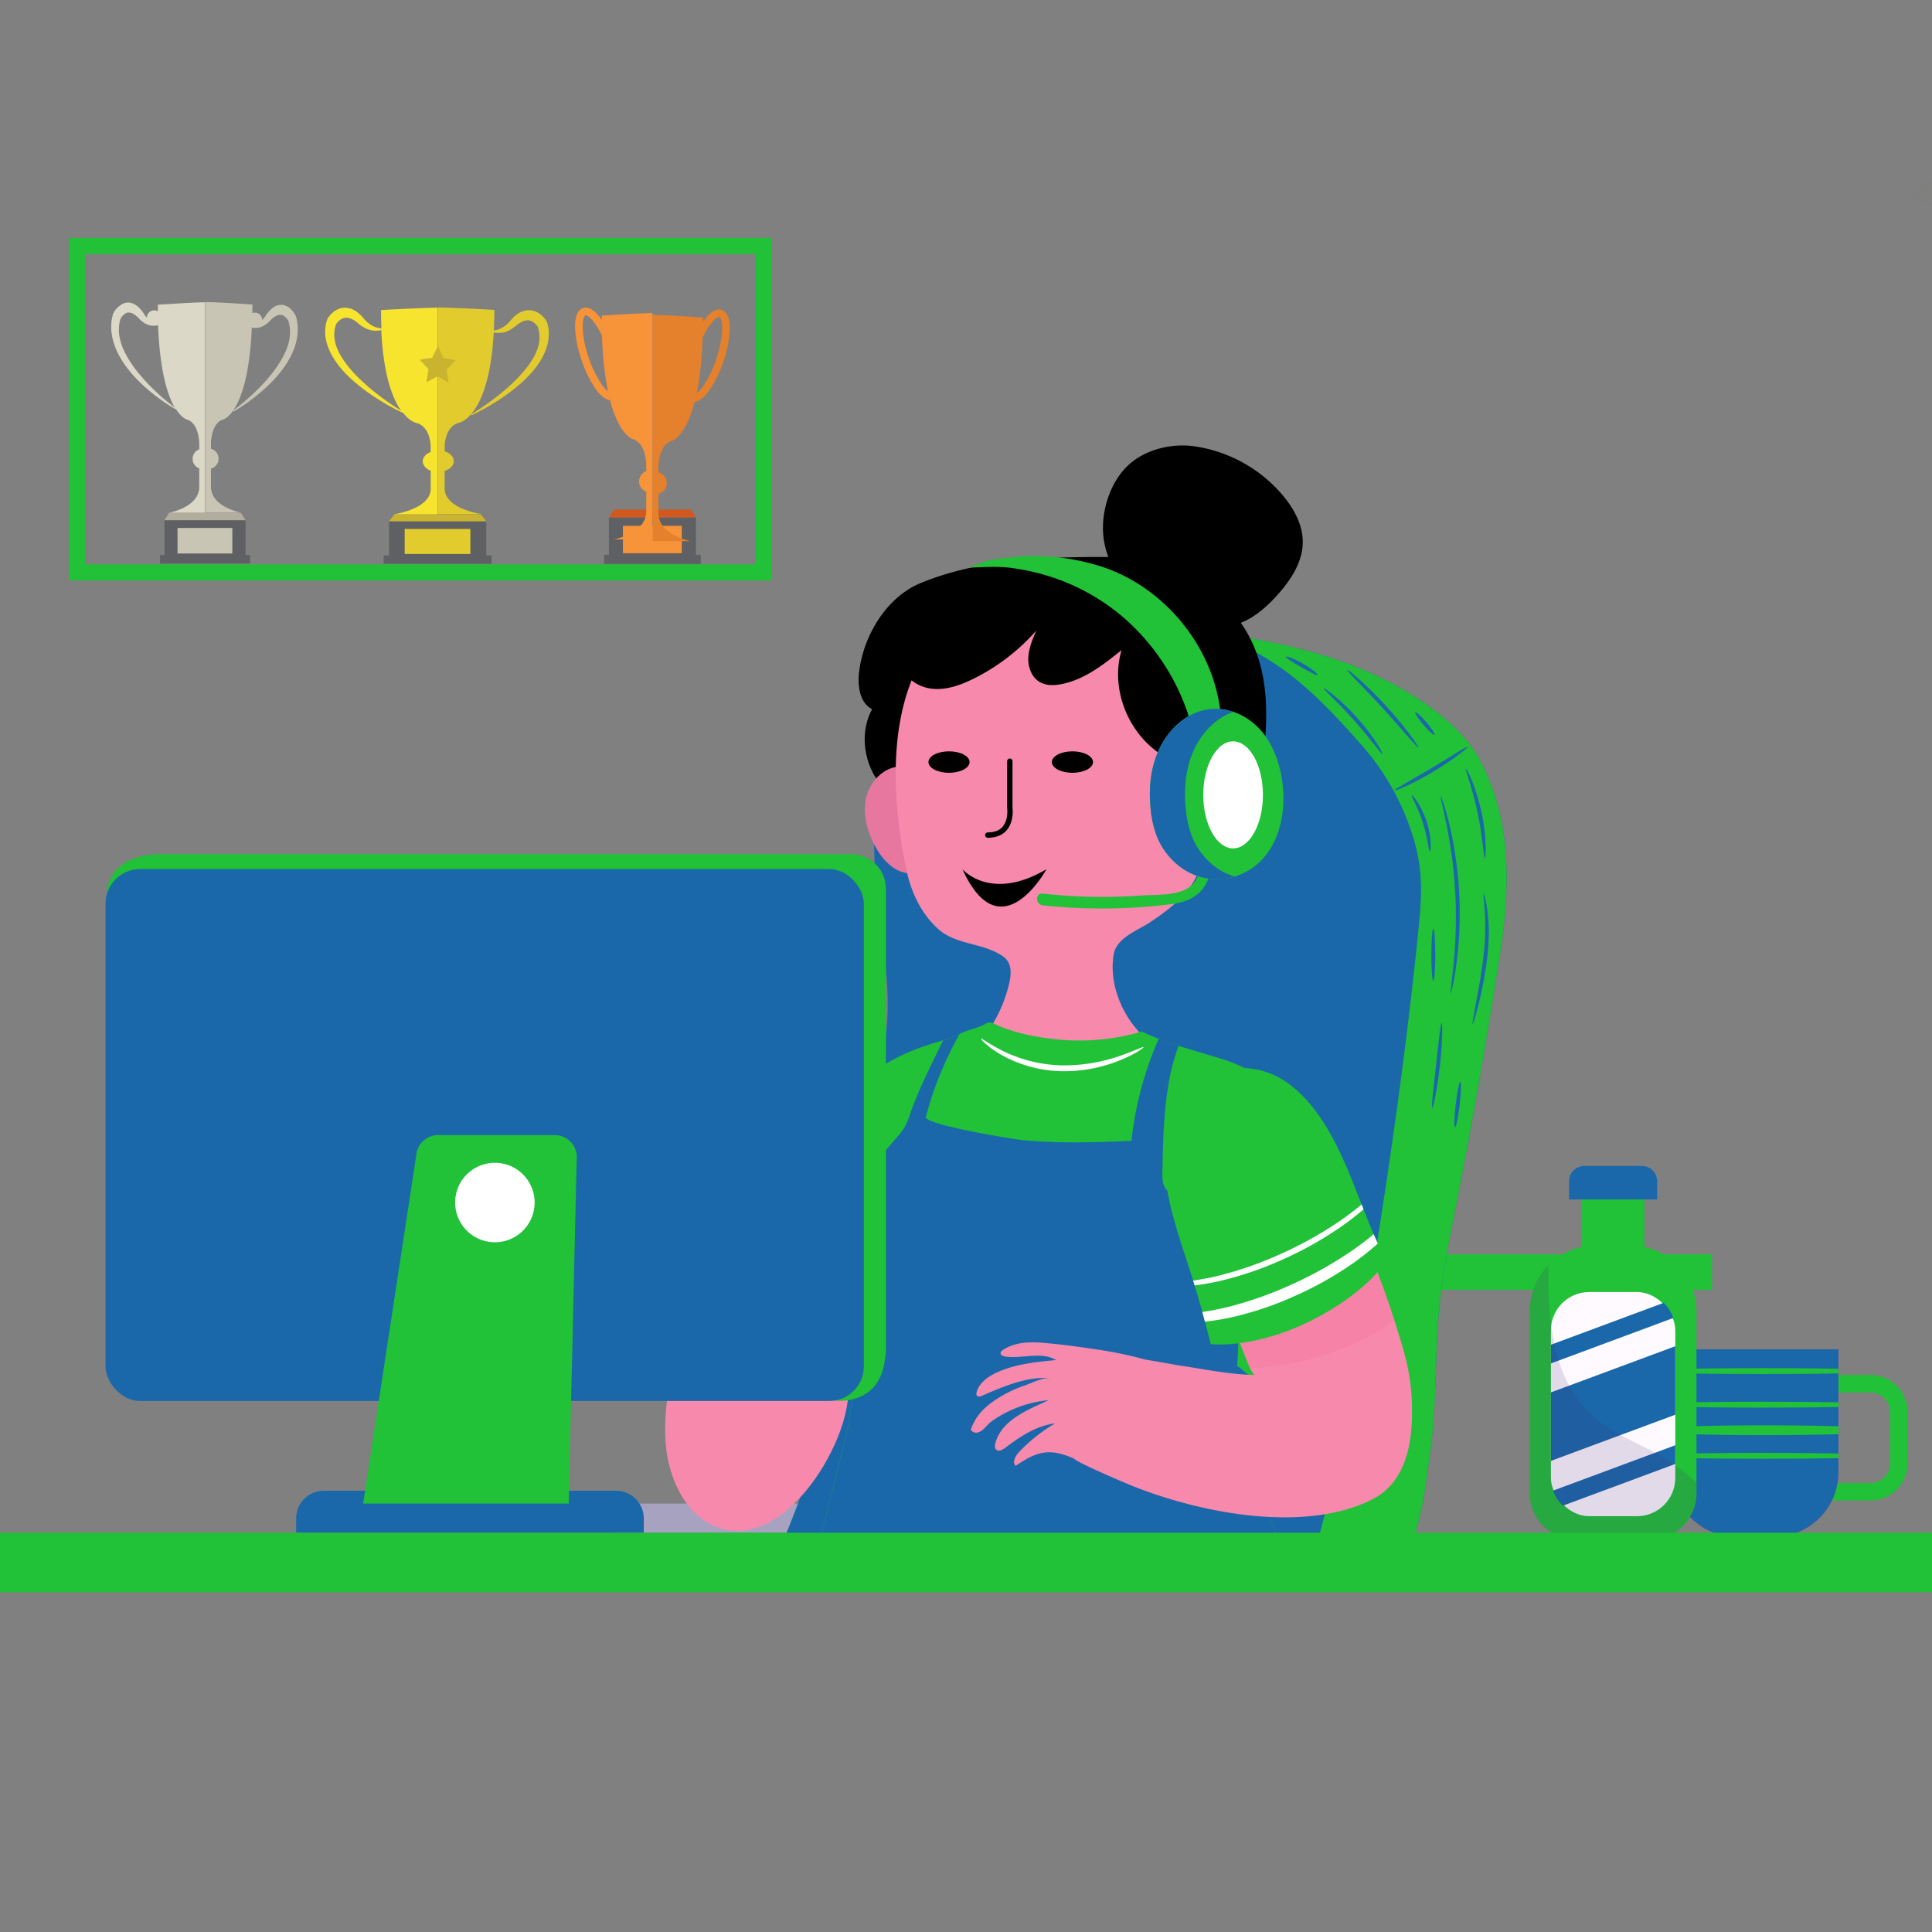 <svg xmlns="http://www.w3.org/2000/svg" xmlns:xlink="http://www.w3.org/1999/xlink" viewBox="0 0 1080 1080"><rect x="0" y="0" width="1080" height="1080" fill="#808080" stroke="none"/><defs><style>.cls-1{isolation:isolate;}.cls-2{fill:#926e6d;}.cls-3{fill:#f7ed26;}.cls-4{fill:#f19325;}.cls-5{fill:#c3f165;}.cls-6{fill:#c2f365;}.cls-7{fill:#eaf58c;}.cls-8{fill:#eff792;}.cls-9{fill:#f6e5b3;}.cls-10{fill:#b3b97b;}.cls-11{fill:#aae560;}.cls-12{fill:#f19229;}.cls-13{fill:#ed9227;}.cls-14{fill:#0fa891;}.cls-15{fill:#faf8a8;}.cls-16{fill:#f2f076;}.cls-17{fill:#0ea78f;}.cls-18{fill:#0fa890;}.cls-19{fill:#f4ec49;}.cls-20{fill:#a8a2c1;}.cls-21{fill:#21c138;}.cls-22,.cls-31{fill:#fff;}.cls-23{fill:#e61f7f;}.cls-24{fill:#1a68aa;}.cls-25{fill:#fffaff;}.cls-26{opacity:0.15;}.cls-26,.cls-32{mix-blend-mode:multiply;}.cls-27{fill:#3f1f6d;}.cls-28{fill:#f789ad;}.cls-29{fill:#e877a0;}.cls-30{fill:#151aa5;}.cls-31{mix-blend-mode:overlay;}.cls-32{opacity:0.21;}.cls-33{fill:#f56490;}.cls-34,.cls-37,.cls-46{fill:none;}.cls-34{stroke:#000;stroke-linecap:round;stroke-width:3px;}.cls-34,.cls-46{stroke-miterlimit:10;}.cls-35{fill:#5e6063;}.cls-36{fill:#c9b32f;}.cls-38{fill:#f7e42f;}.cls-39{fill:#e2cc2d;}.cls-40{fill:#b2ae9d;}.cls-41{fill:#dbd8c8;}.cls-42{fill:#c9c5b5;}.cls-43{fill:#d1591e;}.cls-44{fill:#f79339;}.cls-45{fill:#e5802c;}.cls-46{stroke:#21c138;stroke-width:9px;}.cls-47,.cls-48,.cls-49{mix-blend-mode:screen;}.cls-47{fill:url(#Degradado_sin_nombre_4);}.cls-48{fill:url(#Degradado_sin_nombre_4-2);}.cls-49{fill:url(#Degradado_sin_nombre_3);}</style><radialGradient id="Degradado_sin_nombre_4" cx="496.42" cy="-748.68" r="108.86" gradientTransform="translate(352.6 348.63) scale(1.86 0.32)" gradientUnits="userSpaceOnUse"><stop offset="0" stop-color="#ffd150"/><stop offset="0.01" stop-color="#ffd150" stop-opacity="0.96"/><stop offset="0.05" stop-color="#ffd150" stop-opacity="0.78"/><stop offset="0.09" stop-color="#ffd150" stop-opacity="0.61"/><stop offset="0.14" stop-color="#ffd150" stop-opacity="0.47"/><stop offset="0.2" stop-color="#ffd150" stop-opacity="0.34"/><stop offset="0.25" stop-color="#ffd150" stop-opacity="0.23"/><stop offset="0.32" stop-color="#ffd150" stop-opacity="0.15"/><stop offset="0.4" stop-color="#ffd150" stop-opacity="0.08"/><stop offset="0.49" stop-color="#ffd150" stop-opacity="0.03"/><stop offset="0.63" stop-color="#ffd150" stop-opacity="0.01"/><stop offset="1" stop-color="#ffd150" stop-opacity="0"/></radialGradient><radialGradient id="Degradado_sin_nombre_4-2" cx="272.13" cy="-2989.41" r="108.84" gradientTransform="translate(603.49 453.58) scale(2.48 0.12)" xlink:href="#Degradado_sin_nombre_4"/><radialGradient id="Degradado_sin_nombre_3" cx="415.85" cy="-3313.23" r="108.9" gradientTransform="translate(414.69 837.15) scale(2.08 0.22)" gradientUnits="userSpaceOnUse"><stop offset="0" stop-color="#fff"/><stop offset="0.01" stop-color="#fffdf9" stop-opacity="0.96"/><stop offset="0.05" stop-color="#fff5d9" stop-opacity="0.78"/><stop offset="0.09" stop-color="#ffedbc" stop-opacity="0.61"/><stop offset="0.14" stop-color="#ffe6a2" stop-opacity="0.47"/><stop offset="0.2" stop-color="#ffe18b" stop-opacity="0.34"/><stop offset="0.25" stop-color="#ffdc79" stop-opacity="0.23"/><stop offset="0.32" stop-color="#ffd86a" stop-opacity="0.15"/><stop offset="0.4" stop-color="#ffd55e" stop-opacity="0.08"/><stop offset="0.49" stop-color="#ffd356" stop-opacity="0.03"/><stop offset="0.63" stop-color="#ffd151" stop-opacity="0.01"/><stop offset="1" stop-color="#ffd150" stop-opacity="0"/></radialGradient></defs><title>Year 03</title><g class="cls-1"><g id="Layer_1" data-name="Layer 1"><path class="cls-2" d="M795,422.12c.78,9.44.79,9.5,10.49,8.49a26.5,26.5,0,0,1,6.23,0c3.27.41,3.39,2.47,3.27,4.92-.14,2.78-1.78,3.68-4.26,3.26-6.28-1.08-12.53.74-18.81.2a3.91,3.91,0,0,0-4.25,2.18c-2.66,5.06-7.93,5.28-10.61.28-1.74-3.26-4.45-2.5-7-2.5q-52.23-.09-104.46-.06c-5,0-9.95,0-14.92,0-3.89,0-7.8-.84-10,4.36-1.28,3.07-8.65,2-9.67-1.2-.94-3-2.86-3.17-5.26-3.17-5.93,0-11.87-.1-17.8,0-3.1.05-4.49-1.15-4.56-4.37s1.72-3.88,4.32-3.86,5.34,0,8,0c9.17,0,9.28-.1,10.1-8.67a1.81,1.81,0,0,1,1.39,1c1,5.09,4.2,6.81,9.11,6.46a65.27,65.27,0,0,1,9.17,0c4.33.3,7-1.18,7.5-5.77.58-1.19,1.4-2,2.85-1.69.67,9.18.69,9.47,10.21,8.59,6.49-.6,13-.51,19.44-.57,9-.09,9,0,8.74-9.09a.94.94,0,0,1,1.57-.05,5,5,0,0,1,.82,1.66c1.1,6.64,1.18,6.58,7.87,6.85a120,120,0,0,0,23.11-1.8c2.22,3.73,6.38,3,9.3,2.77,6.89-.49,13.69.63,20.52.28,7.63-.4,7.91-.86,7.06-8.42-.15-1.3-.5-2.69.77-3.71,2,1.38,2,3.67,2.68,5.68.38,2.76,1.71,4.77,4.67,4.89,6.26.24,12.54,1.1,18.73-.56C794.07,427.22,791.49,423,795,422.12Z"/><path class="cls-3" d="M655.93,422l-1.86,1.1a47.2,47.2,0,0,1-27-.1l-1.13-1c-1-3.82,1.77-5.5,4.19-7.38,4.63-1.65,7.7-4.23,5.79-9.76-2.06-3-4.13-6-7.08-8.21-1.94.26-4.49,1.37-3.51-2.49,1.12-.47.93-1.39.81-2.3-.44-1.47-1-2.94-.18-4.47,3.87-3.89,6.61-.35,9.63,1.44,8.18,3.71,12.2,1.42,12.34-7.06.06-4,0-8,0-12-1.37-5.51-7.21-8.48-11.5-5.05-3.82,3-6.3,2.2-9.21-.57-.43-1.8-.17-3.37,1.53-4.43a51.31,51.31,0,0,1,22.13-.47c2.44.44,4.47,1.14,4.72,4,1,2,2.51,3.86,1.83,6.36a10.05,10.05,0,0,1-.38,1.71c-.72,7.49-.53,15.07-2.32,22.46a3.29,3.29,0,0,1-2.58,2.62c-7.48,9.84-7.47,10.15,1.4,19.59C655.15,417.78,656.7,419.42,655.93,422Z"/><path class="cls-4" d="M695.83,422l31.75-.2.11,5.84c-2.7,4.7-7.52,2.1-11.26,3-3.95.94-8.29.23-12.47.25C695.26,430.91,695.26,430.91,695.83,422Z"/><path class="cls-5" d="M652.13,396.47c4.45-5.91,1.32-13,3.07-19.37.62-2.25-1-4.94,1.3-6.91,2.62,4.22.55,8.93,1.53,14.19,4.73-2.88,6.85-7,7.75-11.84a4.09,4.09,0,0,0-2.17-4.33c-1.53-.94-2.89-.51-4.18.55-.86.71-1.62,1.67-2.94,1.43-.31-2.29-.61-4.59-.91-6.87,2.36,1,4.11-1.38,6.52-1,6.45.91,10.07,7.43,7.67,14.38-2.08,6-6.09,10.37-11.42,13.73-1,.66-5.9,1.77-.54,3.84,1.12.44.66,1.62-.07,2.35C655.86,398.47,654,397.79,652.13,396.47Z"/><path class="cls-6" d="M626.76,387.19c-.21,1.58-.43,3.16-.64,4.74-6-3.26-11.18-7.22-13.7-13.93-3.76-10,.81-16.16,11.32-14.42,3.79.63,1.59-4.94,5-3.83-.41,1.55-.83,3.1-1.24,4.65-.26,2.4-.56,4.8-1.92,6.9-1.76.58-2.24-.94-3-1.91-1-1.29-2.18-2.2-3.87-1.49a3.81,3.81,0,0,0-2.2,3.68c-.27,6.91,3.59,11.23,9.18,14.43A4.09,4.09,0,0,1,626.76,387.19Z"/><path class="cls-7" d="M705.73,401.74c6.14,1.82,2.09,5.29,1,7.85-1.18,2.79-3.34,4.55-6.34,1.64Z"/><path class="cls-8" d="M635.89,404.92c3.07,1.46,2.52,4,1.51,6.27-1.37,3.11-3.8,4.57-7.31,3.49Q633,409.81,635.89,404.92Z"/><path class="cls-9" d="M775,404.89c2.66,2.5,2.49,7.84-.45,9.26s-1.66-2.12-2.92-2.76Z"/><path class="cls-10" d="M765.6,392c1.85,1,1.12,3.29,2.25,4.65-2,1.86-4,1.38-5.15-.6C761,393.19,766.13,394.49,765.6,392Z"/><path class="cls-7" d="M699.86,411.86c-.46,3.54-5.34,4.81-4.61,9a2.45,2.45,0,0,0-.93.15c-2.52-2.18-.67-3.56.92-5Z"/><path class="cls-11" d="M625.3,394.22c.1,2.33,2.14,1.95,3.51,2.49-2.19,1.74-4.28,1.58-5.48-.95C622.71,394.46,623.91,393.84,625.3,394.22Z"/><path class="cls-12" d="M766.87,424.15c3.34-3.72,7.85-1.46,11.71-1.86,3.36-.35,6.9.16,10.48-.09,5.14-.36,4,4.27,4.11,7.49-7.93,2.18-15.94,1.48-23.9.4C765.54,429.59,767.05,426.4,766.87,424.15Z"/><path class="cls-13" d="M627,423l27,.1c.06,7.74.06,7.75-7.38,7.76-4.2,0-8.41.06-12.61,0C627.42,430.71,626.59,429.74,627,423Z"/><path class="cls-14" d="M694.16,382.68c-4-3.37-8.6-6.19-10.95-11.29a16.92,16.92,0,0,1-1.7-8.26c.24-3.93,2.65-5.78,6.35-5.87s5,2.39,5.28,5.5c.5,6.23.57,12.51,2.4,18.56Z"/><path class="cls-15" d="M649.29,369c.11,4.76.11,9.52.34,14.28.18,3.58-.79,6.92-4.17,8-3.63,1.16-7.86,2.25-11-1.63,1.57-4.85,4.88,0,6.77-1.32,1.08.14.23-.89.38-.14,0,.15-.15.19-.54.12-10.67-1.95-13.35-6.6-10-17.2a4.5,4.5,0,0,1,3.42-3.43C639.53,366.54,644.58,366,649.29,369Z"/><path class="cls-16" d="M649.29,369c-4.5,0-9-1.44-13.52-.17-.72.2-1.91,0-2.17.39-2.32,3.67-1.78,7.95-1.89,11.95-.06,2.52,1.12,5.08,4.86,5.13,3.13.05,6.2,2,9.61.31-2.29,1.91-4.57,3.46-7.62,2.57-1.49-.43-2.91-1.19-4.12.46-2.3-1.64-4.53-3.49-7.68-2.49l-.32.05c-3.18-5.06-3.93-10.31-1.24-15.82.57-2.41-.83-5.45,2.29-7,4.26,1.8,7.42-1.51,11.12-2.26C644.44,361,648.52,364,649.29,369Z"/><path class="cls-17" d="M656.49,370.19c1.88-2.56,3.43-6,7.58-3.67s3.78,5.74,2.45,9.47a19,19,0,0,1-10,11.1v-16.9Z"/><path class="cls-18" d="M625.2,371.42q.62,7.9,1.24,15.82c-6.58-1.47-9.8-6.28-11.39-12.19-.94-3.49-1.2-7.5,3.55-9S623.54,369,625.2,371.42Z"/><path class="cls-19" d="M713.93,369.11c0,2.23-.84,4.58.57,6.66.93,1.37,2.71,3.06.54,4.23a7.31,7.31,0,0,1-7.12-.14c-1.95-1.26.12-2.8.66-4.31.91-2.55,2.08-5.65-.84-7.65-1.49-1-1.92-1.78-.87-3,1.35-1.63,3-3,5.33-2.78,1.93.19,1.67,1.74,1.72,3S713.93,367.78,713.93,369.11Z"/><path class="cls-16" d="M646.41,372.45a20.59,20.59,0,0,1-12.72,0C638.94,370.75,642.67,371,646.41,372.45Z"/><path class="cls-20" d="M350,840.49H549a8.27,8.27,0,0,1,8.27,8.27v8a0,0,0,0,1,0,0H341.68a0,0,0,0,1,0,0v-8A8.27,8.27,0,0,1,350,840.49Z"/><rect class="cls-21" x="655.78" y="701.17" width="301.26" height="19.83"/><path class="cls-22" d="M695.15,319.62c0-.21-.87-.38-2.07-.44.8-1,1.29-1.81,1.14-1.95s-.83.39-1.68,1.24c-.06-1.4-.23-2.41-.43-2.41s-.39,1.11-.45,2.61c-1-1-1.87-1.68-2-1.54s.38,1,1.31,2.06c-1.1.07-1.88.23-1.88.43s.87.37,2.07.43c-.81,1-1.3,1.82-1.14,2s.84-.4,1.68-1.25c.06,1.4.23,2.42.44,2.42s.37-1,.43-2.39c1.05.92,1.92,1.46,2.05,1.31s-.54-1-1.54-2C694.26,320,695.15,319.82,695.15,319.62Z"/><path class="cls-22" d="M771.08,424c0-.21-.87-.38-2.07-.44.8-1,1.29-1.81,1.14-2s-.83.39-1.68,1.24c-.06-1.4-.23-2.41-.44-2.41s-.39,1.11-.44,2.61c-1.05-1-1.88-1.68-2-1.54s.39,1,1.32,2.06c-1.1.07-1.88.23-1.88.43s.87.37,2.07.43c-.81,1-1.3,1.82-1.14,2s.84-.4,1.68-1.25c.06,1.4.23,2.41.43,2.41s.38-1,.44-2.38c1,.92,1.92,1.46,2,1.31s-.54-1-1.54-2C770.19,424.35,771.08,424.18,771.08,424Z"/><path class="cls-21" d="M1045.59,768.59h-27.92v9.8h27.92a11,11,0,0,1,11,11V818a11,11,0,0,1-11,11h-27.92v9.8h27.92a20.82,20.82,0,0,0,20.79-20.8V789.38A20.82,20.82,0,0,0,1045.59,768.59Z"/><path class="cls-23" d="M934.68,754.29h93a0,0,0,0,1,0,0V823a36.09,36.09,0,0,1-36.09,36.09H970.77A36.09,36.09,0,0,1,934.68,823V754.29a0,0,0,0,1,0,0Z"/><path class="cls-24" d="M934.68,754.29h93a0,0,0,0,1,0,0V823a36.09,36.09,0,0,1-36.09,36.09H970.77A36.09,36.09,0,0,1,934.68,823V754.29a0,0,0,0,1,0,0Z"/><path class="cls-21" d="M934.68,765.33v2.22c12.7.33,31.05.54,51.45.54,15.6,0,30-.12,41.59-.33v-2.64c-11.59-.21-26-.33-41.59-.33C965.73,764.79,947.38,765,934.68,765.33Z"/><path class="cls-21" d="M934.68,784.11v2.22c12.7.33,31.05.54,51.45.54,15.6,0,30-.12,41.59-.33V783.9c-11.59-.21-26-.33-41.59-.33C965.73,783.57,947.38,783.78,934.68,784.11Z"/><path class="cls-21" d="M934.68,801.36c12.7.55,31.05.9,51.45.9,15.6,0,30-.2,41.59-.54v-4.4c-11.59-.35-26-.55-41.59-.55-20.4,0-38.75.35-51.45.9Z"/><path class="cls-21" d="M934.68,812.7v2.22c12.7.33,31.05.54,51.45.54,15.6,0,30-.12,41.59-.33v-2.64c-11.59-.21-26-.33-41.59-.33C965.73,812.16,947.38,812.37,934.68,812.7Z"/><path class="cls-21" d="M919.24,697V658.89h-35V697a36.84,36.84,0,0,0-29.1,36V834.75A25.84,25.84,0,0,0,881,860.59H922.5a25.83,25.83,0,0,0,25.83-25.84V733A36.84,36.84,0,0,0,919.24,697Z"/><path class="cls-24" d="M885.62,651.77h32.23a8.5,8.5,0,0,1,8.5,8.5v10.24a0,0,0,0,1,0,0H877.12a0,0,0,0,1,0,0V660.27A8.5,8.5,0,0,1,885.62,651.77Z"/><rect class="cls-25" x="866.97" y="722.26" width="69.53" height="125.3" rx="21.4"/><path class="cls-24" d="M867,762.16l68.37-25.39A21.38,21.38,0,0,0,930,728.3l-63,23.4Z"/><polygon class="cls-24" points="866.97 816.65 936.5 790.83 936.5 752.54 866.97 778.36 866.97 816.65"/><path class="cls-24" d="M936.5,807.9l-68.29,25.36a21.38,21.38,0,0,0,5.47,8.43l62.82-23.33Z"/><g class="cls-26"><path class="cls-27" d="M930.45,815.09c-13-7.84-27.89-12.84-39.34-22.82-23.05-20.12-26.11-54.09-25.54-85A36.65,36.65,0,0,0,855.14,733V834.75A25.84,25.84,0,0,0,881,860.59H922.5a25.83,25.83,0,0,0,25.83-25.84v-5.59A89.83,89.83,0,0,0,930.45,815.09Z"/></g><path class="cls-24" d="M181,833.33H344.42a15.46,15.46,0,0,1,15.46,15.46v8a0,0,0,0,1,0,0H165.55a0,0,0,0,1,0,0v-8A15.46,15.46,0,0,1,181,833.33Z"/><path class="cls-24" d="M485.62,657.41c-.32,1.47-.64,2.94-1,4.4L584,870.3h201.9c8.85-17.78,11.27-41.88,13.56-58.43,4.18-30.09,2.24-60.52,6.16-90.66,1.78-13.66,4.33-27.21,7-40.71,9.68-48.63,18.2-97.73,25.81-146.72,5.76-37.06,7-75.84-11.77-109.94-13.51-24.48-48.75-44-74.06-53.17A297,297,0,0,0,563.33,367c-23.63,7.5-48.1,14.84-60.75,37.44-14.12,25.22-15.05,58.11-13.24,86.4,1.75,27.12,8.71,54.86,6.45,81.74-4,47.57-12.37,93.19-18.26,140.29a562.21,562.21,0,0,1-42.36,154.56,192.3,192.3,0,0,0,111,1.5"/><path class="cls-21" d="M760.47,415.7a140.57,140.57,0,0,1,29.87,53.55c6.08,20.72,4,36.37,1.9,57.08-7.83,75.3-19,149.89-31.65,224.43-6.83,40.24-15.21,80.3-26.48,119.54h51.81c8.85-17.78,11.27-41.88,13.56-58.43,4.18-30.09,2.24-60.52,6.16-90.66,1.78-13.66,4.33-27.21,7-40.71,9.68-48.63,18.2-97.73,25.81-146.72,5.76-37.06,7-75.84-11.77-109.94-13.51-24.48-48.75-44-74.06-53.17a292,292,0,0,0-69-15.75c10.22,5.39,20.6,10.37,30.22,16.9C731.52,383.84,746.36,399.77,760.47,415.7Z"/><path class="cls-28" d="M375.69,763.66c-2.63,16-5.26,32.19-3,48.19,2.22,15.69,10.57,34.06,25.93,40.9,37.9,16.85,74.15-42.74,75.51-72.86a13.62,13.62,0,0,0-.87-6.41,15.53,15.53,0,0,0-2.71-3.65l-24.37-26.78"/><path d="M635.63,333a48.46,48.46,0,0,1-18.75-32.51c-1.8-14.82,4.08-33.06,16.21-42.47,9.38-7.27,22.66-10.17,34.32-8.57a79.7,79.7,0,0,1,49.83,27.63c6.23,7.49,11.2,16.65,11,26.39-.17,10.62-6.35,20.2-13.34,28.19s-15.12,15.05-25.18,17.86"/><path d="M701.33,452.67c7.41-40,15.12-84.93-17.57-115.91-5.75-5.45-13.09-10.27-21-9.49a11.32,11.32,0,0,1-3.89.07c-2.09-.54-3.39-2.54-4.74-4.23-8.29-10.32-23.26-11.74-36.5-11.76-34.1-.07-71.2,1.42-103.06,14.62-19.32,8-32.13,29.83-34.38,50.15-.84,7.62.48,16.85,7.34,20.3-9.39,17.27-2.19,41.53,15.11,50.88"/><path class="cls-29" d="M501.26,428.65c-8.73,1.34-15.44,9.33-17.21,18s.68,17.71,4.71,25.57,10.9,15.64,19.8,16"/><path class="cls-30" d="M691.9,431c0-.2-3.69-.26-8.71,2.58s-10.79,8.84-13.43,17.25a43.9,43.9,0,0,0-.68,21.88c1.18,5.5,2.62,8.66,2.87,8.58s-.58-3.42-1.34-8.84-1.2-13.09,1.25-21A31.56,31.56,0,0,1,684,434.91C688.51,431.9,692,431.39,691.9,431Z"/><path class="cls-30" d="M678.89,474.74c.19.17,1.78-1.1,3.22-4a18.07,18.07,0,0,0-5.87-22.64c-2.67-1.84-4.68-2.19-4.76-1.94s1.59,1.16,3.79,3.16a19,19,0,0,1,5.4,20.83C679.72,473,678.62,474.53,678.89,474.74Z"/><path class="cls-28" d="M707.5,438.12c-4.68-11.66-18.54-20.74-31.14-17.31-.18-24.81-5.4-50-23.15-67.7-15.32-15.27-34.6-25.32-56.2-25.12a134.44,134.44,0,0,0-29.52,3.23C495.29,348.14,494.05,428,507,487.51c2.59,11.84,8.36,23.84,17.86,32.14,10,8.74,25.47,7.39,36.1,15.18,5.65,4.15,4.12,11.77,2.47,17.75a80.4,80.4,0,0,1-14.24,28.25c-.16.19,14.14,5,15.54,5.27,4.71.95,9.38,1.3,13.94,2.88,9.64,3.33,19.2,3.48,29.36,2.79,8.4-.56,16.1-1.59,24.48-1.23,5.81.25,10.3-.13,13.5-5.82-16-10.37-26.76-32.22-23.43-51.32,1.64-9.34,13.69-13.36,20.55-18,9.05-6.08,18.12-12.86,23.92-22.29a36,36,0,0,0,2.35-4.58c11.85-1,23.51-6.09,31.27-15.07C709,463.94,712.19,449.84,707.5,438.12Z"/><path class="cls-21" d="M473.89,752.46c6.22,20.25,1.08,42-4.09,62.6L459.39,856.5c-.43,1.71-.8,3.73.32,5.09a5.68,5.68,0,0,0,2.86,1.54q13.1,4,26.41,7.17H717.55l0-.08a165.72,165.72,0,0,0-9.92-26.56c-2.4-5-5.07-10-6.55-15.43-4.66-16.92,2.92-34.5,9.73-50.68,11.89-28.26,22-57.79,23.65-88.4,1.16-21.38-2.08-43.36-11.13-62.87-8.65-18.66-21.24-28.4-40.89-34.5-14.55-4.51-30.56-8.53-44.14-15.17a122,122,0,0,1-43.89,4.71c-12.86-.94-27-3.53-38.64-9a6.29,6.29,0,0,0-2.21-.81,5.67,5.67,0,0,0-3,1c-4,2.21-8.48,2.87-12.59,4.75a106.24,106.24,0,0,1-14.13,5.29c-13,3.8-26.59,9.52-37.49,18.24-5.45,4.37-11.06,9.79-14.35,16.05-2.87,5.46-3.26,11.63-5.77,17.29-13.33,30-16.58,62.44-3.29,93.27C466.53,735.79,471.21,743.74,473.89,752.46Z"/><path d="M503.38,369.81c1,8.17,9,14.13,17.21,15.14s16.31-1.91,23.68-5.57a114.82,114.82,0,0,0,35-26.84c-2.11,4.87-4.23,9.88-4.44,15.18s1.92,11,6.54,13.63c3.46,1.95,7.7,1.87,11.6,1.15,12.94-2.37,23.78-10.87,34-19.09-7.25,24.16,6.34,52.73,29.67,62.34,4.8,2,10.4,3.18,15.08.94,5.58-2.69,8-9.36,8.69-15.51,2.31-20.25-8.09-39.72-19.81-56.4-4.13-5.89-8.5-11.66-13.87-16.44-12.56-11.17-29.82-16-46.63-16s-33.31,4.45-49.15,10.07c-18.46,6.54-37.7,15.91-46.63,33.35"/><path class="cls-24" d="M459.39,856.5c-.43,1.71-.8,3.73.32,5.09a5.68,5.68,0,0,0,2.86,1.54q13.1,4,26.41,7.17H717.55l0-.08a165.72,165.72,0,0,0-9.92-26.56c-2.4-5-5.07-10-6.55-15.43-4.44-16.11,2.22-32.81,8.74-48.34a139.88,139.88,0,0,0-18.27-16.38c3.09-37.16-4.35-71.94-35.61-95.24-1.92-1.42-4-2.86-5.06-5s-1.14-4.66-1.1-7.06c.24-16,.62-33,3.19-48.69a116.73,116.73,0,0,1,5.82-22.79l.06-.15c-3.76-1.22-7.47-2.51-11.09-3.92a193.69,193.69,0,0,0-15.28,57.07c-20.33.88-40.77,1.53-61.2-.43-4.68-.45-54.88-8.59-53.72-13A196.48,196.48,0,0,1,536.42,578c-2.95,1.3-6,2.49-9.22,3.56-6.45,13.41-13.34,26.57-18.27,40.72a44.35,44.35,0,0,1-3.16,7.67,42.41,42.41,0,0,1-5.06,6.59c-14.67,16.85-28.25,35.15-35.9,56.15a100.84,100.84,0,0,0-5.64,24.59,107.15,107.15,0,0,0,3.75,10.19c3.61,8.37,8.29,16.32,11,25,6.22,20.25,1.08,42-4.09,62.6Z"/><path class="cls-21" d="M628.11,345.25a123.55,123.55,0,0,1,42,82.94l12.45.95c.44-10.61.89-21.28-.4-31.83-4.53-36.92-32.17-70-67.71-81a124.18,124.18,0,0,0-37.66-5.47c-6.31,0-12.44.87-18.69,1.53-5.93.62-10.61,2.51-16.16,4.93,8.22-.26,15.95-.87,24.13.27a125.89,125.89,0,0,1,22.35,5.2A118.15,118.15,0,0,1,628.11,345.25Z"/><path class="cls-21" d="M582.89,506.09a312.67,312.67,0,0,0,72-.66c18.67-2.34,23.58-14.45,22.64-32-.22-4.2-6.77-4.22-6.54,0,.45,8.44,1,18-7.15,23.12-6.83,4.34-19,3.5-26.91,4.1a298.7,298.7,0,0,1-54.07-1.14c-4.2-.45-4.16,6.1,0,6.54Z"/><path class="cls-21" d="M716.82,455.28c2-14.23-.89-29.8-7.74-41.2-9.2-15.31-27.77-22.9-44-14.08-8.9,4.85-15.46,13.52-18.93,23.16s-4,20.18-2.81,30.37A58.26,58.26,0,0,0,646,465.6a39.56,39.56,0,0,0,16.54,20.89,34.12,34.12,0,0,0,25.92,4C705.56,486.07,714.46,471.56,716.82,455.28Z"/><path class="cls-24" d="M682.13,486.49a39.56,39.56,0,0,1-16.54-20.89A57.61,57.61,0,0,1,663,453.53c-1.23-10.19-.68-20.73,2.8-30.37s10-18.31,18.93-23.16a30.66,30.66,0,0,1,4.79-2.07A30,30,0,0,0,665.11,400c-8.9,4.85-15.46,13.52-18.93,23.16s-4,20.18-2.81,30.37A58.26,58.26,0,0,0,646,465.6a39.56,39.56,0,0,0,16.54,20.89,34.12,34.12,0,0,0,25.92,4c.58-.15,1.12-.33,1.67-.5A35.35,35.35,0,0,1,682.13,486.49Z"/><ellipse class="cls-31" cx="689.31" cy="444.34" rx="16.68" ry="29.92"/><path class="cls-28" d="M789.22,783.36a113.86,113.86,0,0,0-3.68-24.92c-9.35-34.38-22.83-67.49-38.29-99.54-6.36-13.18-12.8-26.5-22-37.85-7.76-9.54-23.57-25.12-37.1-21.69s-24.88,15.82-28.94,28.78c-7.17,22.9,2.37,49.51,11.11,70.67a344,344,0,0,0,16.23,34.51c3.1,5.65,4.54,12.46,7,18.45.8,1.94,6.09,16.81,7.86,16.85-14.25-.3-28.13-3.23-42.28-5.34-1.79-.27-9.94-1.77-18.92-3.28a231.23,231.23,0,0,0-26.37-5.54c-10.28-1.54-20.87-3-31.26-3.85-7.62-.6-15.82-.18-22,4.09a2.51,2.51,0,0,0-1.27,1.64c-.08,1.2,1.45,1.83,2.69,2,9.53,1.3,20.24-3,28.35,1.94-11.27,1.08-22.79,2.23-33,6.9-5,2.28-9.89,5.78-11.37,10.9-.24.84-.3,1.91.45,2.4a2.56,2.56,0,0,0,2.3-.18c12.07-5.14,24.6-10.72,37.78-10-3.79-.2-9.61,2.74-13.18,4a71.87,71.87,0,0,0-13.09,5.88c-8,4.73-14.34,9.85-17.51,18.91.53,1.47,2.42,2.06,3.93,1.66,3.05-.79,5-4.3,7.51-6.1a62.92,62.92,0,0,1,9.68-5.74,65.12,65.12,0,0,1,22.33-6.19c-11.24,5.24-26.21,10.84-29.77,24.05-.35,1.28-.47,2.87.6,3.7,1.36,1.05,3.33,0,4.71-1,8.39-6.31,17.53-12.56,28.11-13.77a89.82,89.82,0,0,0-20.16,16c-2,2.16-4,5.57-1.92,7.71,5-3.33,10.34-6.76,16.4-7.45,5.53-.63,10.84,1.08,16,3.31,2.5,2.63,30.39,14.38,32.83,15.36,37.83,15.09,95.15,26.54,133.42,7.93C787.13,828.35,790,804.38,789.22,783.36Z"/><g class="cls-32"><path class="cls-33" d="M747.25,658.9c-5.21-10.8-10.49-21.66-17.3-31.48a75.84,75.84,0,0,0-17.17-.25L684,728.51c.83,1.6,1.65,3.21,2.52,4.81,3.1,5.65,4.54,12.46,7,18.45.54,1.32,3.13,8.53,5.3,13.08,28.8-1.42,57.23-10,80.69-26.59A620.91,620.91,0,0,0,747.25,658.9Z"/></g><path class="cls-21" d="M665.64,711.63q6.29,19.68,11.16,39.78c19.5,1.37,41.27-5.49,57.49-13.87,13.6-7,30.61-18.2,40.7-32.62-7.32-13.83-12.76-29.11-18.67-43.9-8.16-20.44-18.07-41-34.12-53.86C709,596.6,691.35,593.41,676.34,602c-15.8,9-25.83,29.33-25.46,47.65,0,.79,0,1.57.09,2.36C652.05,672.52,659.4,692.08,665.64,711.63Z"/><path class="cls-22" d="M639.24,585.39c-.25-.46-5.07,2.05-13.25,4.86a94,94,0,0,1-33,5.28,79.16,79.16,0,0,1-32.28-8c-7.74-3.8-11.93-7.29-12.28-6.86-.25.25,3.46,4.44,11.18,8.92a71.73,71.73,0,0,0,33.28,9.21,82.43,82.43,0,0,0,33.93-6.4C635,589,639.44,585.72,639.24,585.39Z"/><path class="cls-22" d="M762.22,676c-.36-.9-.71-1.8-1.06-2.7-3.8,3.16-8,6.35-12.55,9.48A212.6,212.6,0,0,1,715.84,701a201.28,201.28,0,0,1-35.39,12.3c-4.67,1.1-9.18,1.94-13.49,2.57l.84,2.71c4.27-.54,8.73-1.3,13.33-2.32A190.21,190.21,0,0,0,717.19,704a199.59,199.59,0,0,0,33.15-18.73C754.66,682.26,758.61,679.14,762.22,676Z"/><path class="cls-22" d="M770.21,695.15q-1.19-2.58-2.31-5.22a170.93,170.93,0,0,1-13.8,10.34,220.07,220.07,0,0,1-32.57,18,208.46,208.46,0,0,1-35.06,12.32c-5,1.22-9.8,2.14-14.37,2.83.5,1.8,1,3.6,1.47,5.41,4.56-.51,9.33-1.26,14.27-2.31a185.75,185.75,0,0,0,36.39-12.23,194.48,194.48,0,0,0,33.35-19A151.71,151.71,0,0,0,770.21,695.15Z"/><path class="cls-24" d="M736.53,377.35c.34-.5-3.19-3.51-8.13-6.35s-9.31-4.4-9.57-3.86,3.63,3,8.47,5.76S736.18,377.85,736.53,377.35Z"/><path class="cls-24" d="M772.86,421.53c.48-.28-5.05-10.1-14.29-20.38s-18.35-16.89-18.68-16.44,8,7.75,17,17.91S772.31,421.88,772.86,421.53Z"/><path class="cls-24" d="M820.41,417.45c-.37-.51-9.21,5.4-20.45,12.08s-20.62,11.69-20.34,12.26,10.14-3.59,21.47-10.37S820.76,417.91,820.41,417.45Z"/><path class="cls-24" d="M792.88,417.9c.23-.17-1.53-3-4.72-7.26s-7.84-10-13.34-16S764,383.46,760,379.9s-6.61-5.56-6.81-5.34c-.43.48,9.06,9.58,20,21.54S792.37,418.29,792.88,417.9Z"/><path class="cls-24" d="M801.91,410.81c.46-.39-1.57-3.55-4.54-7.06s-5.76-6-6.22-5.63,1.57,3.55,4.54,7.06S801.45,411.2,801.91,410.81Z"/><path class="cls-24" d="M799.33,476.13c.55.05,1.14-7.8-1.83-16.88s-8-15.12-8.4-14.76,3.53,6.71,6.31,15.43S798.67,476.15,799.33,476.13Z"/><path class="cls-24" d="M810.91,555.37c.15,0,.56-1.48,1.17-4.25.32-1.38.67-3.07,1-5.06s.75-4.24,1-6.75c.71-5,1.28-11,1.64-17.72s.37-14.07,0-21.8-1.2-15.06-2.18-21.69-2.19-12.55-3.4-17.47c-.55-2.47-1.2-4.67-1.72-6.61s-1-3.6-1.49-4.94c-.88-2.69-1.44-4.15-1.59-4.11-.34.1,1.29,6.13,3.28,16,1,4.93,2,10.84,2.92,17.42s1.58,13.86,2,21.52.36,15,.17,21.61-.65,12.61-1.16,17.62C811.59,549.14,810.56,555.31,810.91,555.37Z"/><path class="cls-24" d="M830.07,479.93c.55,0,1.15-11.74-1.88-25.86s-8.26-24.66-8.75-24.4,3.71,11,6.6,24.86S829.4,480,830.07,479.93Z"/><path class="cls-24" d="M823.22,572.42c.29.06,1.51-3.89,3.14-10.37a215.19,215.19,0,0,0,4.88-25.7,137.47,137.47,0,0,0,1-14.42,96.71,96.71,0,0,0-.64-11.8c-.81-6.69-2.08-10.67-2.32-10.61s.37,4.14.77,10.75c.23,3.3.27,7.25.16,11.62s-.51,9.17-1.1,14.2c-1.23,10-3,19.07-4.22,25.63S822.92,572.35,823.22,572.42Z"/><path class="cls-24" d="M801.22,548.37c.6,0,1.1-6.53,1.1-14.58s-.5-14.57-1.1-14.57-1.1,6.52-1.1,14.57S800.61,548.37,801.22,548.37Z"/><path class="cls-24" d="M800.58,619.34c.59.1,2.89-10.4,4.34-23.57s1.53-23.92.94-23.95-1.66,10.62-3.12,23.71S800,619.23,800.58,619.34Z"/><path class="cls-24" d="M813.37,630.12c.6.07,1.76-5.55,2.58-12.55s1-12.75.39-12.82-1.76,5.55-2.58,12.56S812.77,630.05,813.37,630.12Z"/><rect class="cls-21" x="-17.94" y="856.78" width="1108.94" height="33.33" rx="12.3"/><path class="cls-21" d="M495.23,496.84a19.38,19.38,0,0,0-19.38-19.37H90.66c-30.62,0-30.87,20.8-30.87,20.8l11.49,1.78V755.44a19.38,19.38,0,0,0,19.38,19.38H466.25l.25,8.09s24.86,3.44,28.1-22.56a.57.57,0,0,0,0-.13,19.33,19.33,0,0,0,.62-4.78Z"/><rect class="cls-24" x="58.96" y="485.81" width="423.95" height="297.35" rx="19.38"/><path class="cls-21" d="M310.06,634.51H245a12.39,12.39,0,0,0-12.07,9.61L203,840.49H317.91l4.47-192.33A12.39,12.39,0,0,0,310.06,634.51Z"/><circle class="cls-22" cx="276.64" cy="672.22" r="22.23" transform="translate(-441.29 786.17) rotate(-76.65)"/><ellipse cx="530.5" cy="426" rx="11.5" ry="6"/><ellipse cx="599.5" cy="426" rx="11.5" ry="6"/><path class="cls-34" d="M564.5,425.5v26.1s2.18,15.22-12.32,15.22"/><path d="M538,485.89s15.67,18.51,47,0C585,485.89,559.36,532.89,538,485.89Z"/><rect class="cls-35" x="214.48" y="310.48" width="60.33" height="4.67"/><rect class="cls-35" x="217.48" y="291.41" width="54.34" height="21.34"/><polygon class="cls-36" points="271.83 291.41 217.47 291.41 220.55 287.41 268.7 287.41 271.83 291.41"/><path class="cls-37" d="M212,184.71l-.26,0-.27,0-.55.06-.55,0h-.55a10.36,10.36,0,0,1-1.11-.08l-.55-.08-.55-.1a14.78,14.78,0,0,1-2.15-.65,16.56,16.56,0,0,1-2.05-1,16.34,16.34,0,0,1-1.93-1.26l-.47-.37-.12-.1-.07-.06-.07-.07h0s0,0,0,0h0l0,0,0,0-.1-.08-.36-.31-.37-.31-.75-.57-.19-.14-.19-.13-.38-.26a14.86,14.86,0,0,0-1.53-.87,8.91,8.91,0,0,0-1.52-.58,6.41,6.41,0,0,0-1.46-.23,5.3,5.3,0,0,0-.69,0,4.92,4.92,0,0,0-.67.1,5.76,5.76,0,0,0-1.29.48,7,7,0,0,0-1.23.8,9.71,9.71,0,0,0-1.16,1.08c-.18.2-.35.4-.52.62L188,181l-.06.08a18.35,18.35,0,0,0-.83,3.24,16.94,16.94,0,0,0-.19,3.78,20,20,0,0,0,.63,3.86l.13.48.14.48.16.48c.05.16.11.31.17.47.23.64.49,1.26.76,1.88a32.52,32.52,0,0,0,1.93,3.64c.71,1.18,1.49,2.33,2.31,3.46.41.56.83,1.12,1.26,1.67s.88,1.08,1.34,1.62c.9,1.07,1.84,2.12,2.8,3.14l1.47,1.51,1.51,1.48c1,1,2,1.93,3.11,2.87s2.13,1.85,3.21,2.75,2.2,1.78,3.31,2.64,2.25,1.72,3.39,2.55,2.28,1.66,3.45,2.46l1.75,1.19,1.76,1.17,1.78,1.14c.41.26.82.52,1.24.77-4.84-6.68-10.11-19.83-11.3-45.41A8.68,8.68,0,0,1,212,184.71Z"/><path class="cls-38" d="M244.68,172c-8.05,0-31.66,1.32-31.66,1.32,0,3.59.06,7,.2,10.18a12.18,12.18,0,0,1-1.23-.13c-.32-.05-.64-.12-1-.19l-.47-.13-.45-.14a11.86,11.86,0,0,1-1.75-.76,14.84,14.84,0,0,1-1.62-1,14.34,14.34,0,0,1-1.5-1.17,16.86,16.86,0,0,1-1.35-1.32l-.29-.34-.07-.08,0,0,0,0v0s0,0,0,0h0l0,0-.05-.05-.09-.12-.36-.44-.38-.43c-.26-.28-.52-.57-.79-.84l-.21-.21-.21-.2-.43-.4A15.26,15.26,0,0,0,199,174a13.2,13.2,0,0,0-2.2-1.18,2.52,2.52,0,0,0-.29-.12l-.31-.11-.3-.1-.16,0-.16-.05a8.94,8.94,0,0,0-1.29-.27A8.55,8.55,0,0,0,193,172a12.55,12.55,0,0,0-1.36.08,10.23,10.23,0,0,0-2.61.73,11.19,11.19,0,0,0-1.2.6,10.7,10.7,0,0,0-1.11.74,13.37,13.37,0,0,0-1.93,1.74c-.29.32-.57.66-.84,1q-.19.25-.39.54c-.06.09-.13.18-.19.29l-.1.15-.06.09-.07.12-.14.25-.09.26a21.09,21.09,0,0,0-1.07,5,21.88,21.88,0,0,0-.06,2.56,23.31,23.31,0,0,0,.23,2.53,26,26,0,0,0,1.21,4.8,32.94,32.94,0,0,0,1.9,4.37,40.15,40.15,0,0,0,2.39,4c.42.63.87,1.25,1.32,1.85s.92,1.19,1.4,1.77,1,1.14,1.46,1.69,1,1.1,1.51,1.63c1,1.06,2.08,2.08,3.15,3.07s2.17,1.94,3.29,2.87,2.24,1.82,3.39,2.69,2.31,1.71,3.48,2.53,2.36,1.62,3.55,2.39,2.41,1.54,3.62,2.27,2.44,1.45,3.68,2.15l1.86,1,1.87,1c1.25.65,2.51,1.29,3.79,1.88l.12-.25c3.28,4.28,6.29,5.64,7.61,6,8,1.94,8.14,12.79,8.14,12.79v3.48c-2.64,1-4.43,3-4.43,5.23s1.8,4.22,4.46,5.24l0,10.08c-.09,11.32-20.27,14.23-20.27,14.23h24.16l0-115.41Zm-21.37,57-1.78-1.14-1.76-1.17L218,225.53q-1.76-1.2-3.45-2.46t-3.39-2.55c-1.11-.86-2.22-1.74-3.31-2.64s-2.16-1.82-3.21-2.75-2.1-1.89-3.11-2.87L200,210.78l-1.47-1.51c-1-1-1.9-2.07-2.8-3.14-.46-.54-.9-1.08-1.34-1.62s-.85-1.11-1.26-1.67c-.82-1.13-1.6-2.28-2.31-3.46a32.52,32.52,0,0,1-1.93-3.64c-.27-.62-.53-1.24-.76-1.88-.06-.16-.12-.31-.17-.47l-.16-.48-.14-.48-.13-.48a20,20,0,0,1-.63-3.86,16.94,16.94,0,0,1,.19-3.78,18.35,18.35,0,0,1,.83-3.24L188,181l.23-.31c.17-.22.34-.42.52-.62a9.71,9.71,0,0,1,1.16-1.08,7,7,0,0,1,1.23-.8,5.76,5.76,0,0,1,1.29-.48,4.92,4.92,0,0,1,.67-.1,5.3,5.3,0,0,1,.69,0,6.41,6.41,0,0,1,1.46.23,8.91,8.91,0,0,1,1.52.58,14.86,14.86,0,0,1,1.53.87l.38.26.19.13.19.14.75.57.37.31.36.31.1.08,0,0,0,0h0s0,0,0,0h0l.07.07.07.06.12.1.47.37a16.34,16.34,0,0,0,1.93,1.26,16.56,16.56,0,0,0,2.05,1,14.78,14.78,0,0,0,2.15.65l.55.1.55.08a10.36,10.36,0,0,0,1.11.08h.55l.55,0,.55-.06.27,0,.26,0a8.68,8.68,0,0,0,1.24-.32c1.19,25.58,6.46,38.73,11.3,45.41C224.13,229.55,223.72,229.29,223.31,229Z"/><path class="cls-39" d="M306.77,185a21.28,21.28,0,0,0-1.07-5l-.09-.25-.14-.25-.08-.12-.05-.09-.1-.16-.19-.29-.39-.54c-.27-.35-.55-.68-.84-1a14,14,0,0,0-1.93-1.75c-.36-.26-.72-.5-1.11-.73a12.21,12.21,0,0,0-1.2-.6,9.81,9.81,0,0,0-2.62-.73,10.19,10.19,0,0,0-1.35-.08,10,10,0,0,0-1.34.1,10.53,10.53,0,0,0-1.29.28l-.16,0-.16.05-.31.1-.3.11-.3.12a12.37,12.37,0,0,0-2.19,1.17,15.54,15.54,0,0,0-1.9,1.48,5.36,5.36,0,0,0-.43.4l-.21.2-.21.2c-.27.28-.53.56-.79.85l-.38.43-.36.44-.09.11-.05.06,0,0h0s0,0,0,0h0v0l0,0-.07.08-.29.34a17,17,0,0,1-2.85,2.49,14.84,14.84,0,0,1-1.62,1,11.24,11.24,0,0,1-1.75.75l-.45.15-.47.13c-.31.07-.63.14-.95.19l-.64.08c.17-3.58.3-7.4.3-11.49,0,0-23.53-1.34-31.53-1.32l0,115.41h24s-20.19-2.91-20.27-14.23l0-9.88c3-.93,5.11-3,5.11-5.45s-2.08-4.51-5.07-5.45v-3.25s.18-10.85,8.14-12.79c3.27-.8,17-8,19.26-50.44.22.06.45.11.67.15l.27.05.27,0,.55.05.55,0h.55a10.36,10.36,0,0,0,1.11-.08l.55-.08L281,186a13.6,13.6,0,0,0,2.15-.64,16.56,16.56,0,0,0,2.05-1,17.7,17.7,0,0,0,1.93-1.26l.47-.37.12-.11.06,0,.08-.07h0l0,0,0,0,.09-.08.37-.31.37-.31.75-.57.19-.14.19-.13.38-.26a13.21,13.21,0,0,1,1.53-.87,8.14,8.14,0,0,1,1.52-.58,6.44,6.44,0,0,1,1.46-.24c.23,0,.46,0,.69,0s.45.06.67.11a5.76,5.76,0,0,1,1.29.48,7,7,0,0,1,1.23.8,8.94,8.94,0,0,1,1.15,1.08c.19.2.36.4.53.61s.16.21.23.32l.06.08a18.78,18.78,0,0,1,.83,3.24,16.89,16.89,0,0,1,.19,3.77,20,20,0,0,1-.63,3.87l-.13.48-.15.48-.15.48c-.06.15-.11.31-.17.47-.23.64-.49,1.26-.76,1.88a36.31,36.31,0,0,1-1.93,3.64c-.71,1.18-1.49,2.33-2.31,3.46-.41.56-.83,1.11-1.27,1.66s-.87,1.09-1.33,1.63c-.9,1.07-1.84,2.11-2.81,3.13-.48.51-1,1-1.47,1.52s-1,1-1.5,1.48c-1,1-2.05,1.93-3.11,2.87s-2.13,1.85-3.22,2.75-2.19,1.78-3.3,2.64-2.25,1.71-3.39,2.55-2.29,1.65-3.45,2.46l-1.75,1.19-1.76,1.17-1.78,1.14-1.8,1.11.24.51c1.28-.59,2.54-1.23,3.79-1.88l1.87-1c.63-.33,1.24-.68,1.86-1,1.23-.69,2.46-1.41,3.68-2.14s2.42-1.49,3.61-2.27,2.39-1.57,3.56-2.39,2.33-1.67,3.48-2.54,2.28-1.76,3.39-2.68,2.22-1.88,3.29-2.87,2.13-2,3.15-3.07c.51-.54,1-1.08,1.51-1.63s1-1.12,1.46-1.69.94-1.17,1.4-1.77.89-1.22,1.32-1.85a39.32,39.32,0,0,0,2.38-4,32.26,32.26,0,0,0,1.91-4.37,26.15,26.15,0,0,0,1.21-4.8,23.54,23.54,0,0,0,.23-2.53A21.88,21.88,0,0,0,306.77,185Z"/><polygon class="cls-36" points="250.78 213.99 244.57 210.38 238.25 213.79 239.56 206.36 234.56 201.01 241.58 200.03 244.81 193.31 247.84 200.13 254.84 201.33 249.69 206.53 250.78 213.99"/><rect class="cls-39" x="226.22" y="295.68" width="36.72" height="14"/><rect class="cls-35" x="89.45" y="310.23" width="50.3" height="4.76"/><rect class="cls-35" x="91.95" y="290.78" width="45.3" height="21.76"/><polygon class="cls-40" points="137.27 290.78 91.94 290.78 94.51 286.7 134.66 286.7 137.27 290.78"/><path class="cls-37" d="M87.39,182l-.22,0-.22,0-.46.06-.46,0h-.46c-.31,0-.61,0-.92-.09a3.4,3.4,0,0,1-.46-.08c-.16,0-.31-.07-.46-.1a9.89,9.89,0,0,1-1.79-.66,12.16,12.16,0,0,1-1.71-1A14.56,14.56,0,0,1,78.62,179l-.39-.39-.11-.1-.05-.05-.06-.08h0s0,0,0,0h0l0,0,0,0-.07-.08-.31-.32-.31-.31c-.21-.2-.41-.4-.62-.58l-.16-.15-.16-.13-.31-.26a11,11,0,0,0-1.28-.89,6.92,6.92,0,0,0-1.27-.6,4.45,4.45,0,0,0-1.21-.23,3.71,3.71,0,0,0-.58,0,3.47,3.47,0,0,0-.56.11,3.92,3.92,0,0,0-1.07.48,5.88,5.88,0,0,0-1,.82,8,8,0,0,0-1,1.1c-.15.2-.3.41-.44.63s-.13.21-.2.32l0,.08a22.89,22.89,0,0,0-.7,3.31,21.36,21.36,0,0,0-.15,3.85,24.2,24.2,0,0,0,.52,3.93l.11.5.12.48.13.49c0,.16.1.33.14.49.19.64.41,1.28.64,1.91a37,37,0,0,0,1.6,3.71c.6,1.21,1.25,2.38,1.93,3.53.34.57.7,1.14,1.06,1.7s.73,1.11,1.11,1.66c.75,1.09,1.53,2.15,2.34,3.19.4.53.81,1,1.22,1.55l1.26,1.51c.85,1,1.71,2,2.59,2.92s1.78,1.89,2.68,2.81,1.83,1.81,2.76,2.7,1.87,1.74,2.82,2.6,1.91,1.68,2.88,2.5c.48.41,1,.81,1.46,1.21l1.47,1.2,1.48,1.16,1,.78c-4-6.8-8.43-20.22-9.42-46.3A7.23,7.23,0,0,1,87.39,182Z"/><path class="cls-41" d="M114.63,169c-6.71,0-26.4,1.35-26.4,1.35,0,3.66,0,7.12.17,10.38-.35,0-.69-.07-1-.13s-.54-.13-.8-.2l-.39-.13-.38-.15a9.66,9.66,0,0,1-1.46-.76,12.81,12.81,0,0,1-1.35-1c-.43-.37-.85-.77-1.25-1.19s-.77-.88-1.12-1.35c-.09-.11-.17-.23-.25-.34a.41.41,0,0,0,0-.09l0,0v0s0,0,0,0h0l0,0,0-.05-.07-.12-.31-.45-.31-.44c-.22-.29-.43-.58-.66-.86l-.17-.21-.18-.21-.36-.4a13.17,13.17,0,0,0-1.58-1.5,11.15,11.15,0,0,0-1.83-1.21l-.25-.12-.25-.11-.26-.1-.13-.05-.13-.05a7.78,7.78,0,0,0-1.08-.28,7,7,0,0,0-1.12-.11,7.27,7.27,0,0,0-1.13.09,7,7,0,0,0-2.18.74,10.27,10.27,0,0,0-1,.61,9.41,9.41,0,0,0-.92.75A11.88,11.88,0,0,0,64.69,173c-.25.33-.48.67-.7,1l-.33.55-.16.3-.08.16-.05.09-.06.12-.12.25-.07.27a25.29,25.29,0,0,0-.89,5.11c-.06.87-.08,1.75-.06,2.62s.1,1.73.2,2.57a32.56,32.56,0,0,0,1,4.89,37.85,37.85,0,0,0,1.6,4.46,43.47,43.47,0,0,0,2,4.05c.36.65.73,1.27,1.11,1.89s.77,1.21,1.16,1.8.81,1.16,1.22,1.73.83,1.12,1.26,1.66c.85,1.08,1.73,2.12,2.63,3.13s1.81,2,2.74,2.92,1.87,1.86,2.82,2.75,1.93,1.74,2.91,2.58,2,1.65,3,2.44,2,1.57,3,2.31,2,1.48,3.06,2.19c.52.36,1,.71,1.55,1l1.56,1c1,.66,2.1,1.31,3.17,1.91l.09-.26c2.74,4.37,5.25,5.76,6.35,6.08,6.63,2,6.79,13.05,6.79,13.05v3.55a5.69,5.69,0,0,0,0,10.67l0,10.29c-.07,11.54-16.9,14.51-16.9,14.51h20.15l0-117.7ZM96.81,227.16,95.33,226l-1.47-1.2c-.49-.4-1-.8-1.46-1.21-1-.82-1.93-1.65-2.88-2.5s-1.89-1.72-2.82-2.6-1.85-1.78-2.76-2.7-1.8-1.85-2.68-2.81-1.74-1.92-2.59-2.92l-1.26-1.51c-.41-.51-.82-1-1.22-1.55-.81-1-1.59-2.1-2.34-3.19-.38-.55-.75-1.1-1.11-1.66s-.72-1.13-1.06-1.7c-.68-1.15-1.33-2.32-1.93-3.53a37,37,0,0,1-1.6-3.71c-.23-.63-.45-1.27-.64-1.91,0-.16-.09-.33-.14-.49l-.13-.49-.12-.48-.11-.5a24.2,24.2,0,0,1-.52-3.93,21.36,21.36,0,0,1,.15-3.85,22.89,22.89,0,0,1,.7-3.31l0-.08c.07-.11.13-.22.2-.32s.29-.43.44-.63a8,8,0,0,1,1-1.1,5.88,5.88,0,0,1,1-.82,3.92,3.92,0,0,1,1.07-.48,3.47,3.47,0,0,1,.56-.11,3.71,3.71,0,0,1,.58,0,4.45,4.45,0,0,1,1.21.23,6.92,6.92,0,0,1,1.27.6,11,11,0,0,1,1.28.89l.31.26.16.13.16.15c.21.18.41.38.62.58l.31.31.31.32.07.08,0,0,0,0h0s0,0,0,0h0l.06.08.05.05.11.1.39.39a14.56,14.56,0,0,0,1.61,1.28,12.16,12.16,0,0,0,1.71,1,9.89,9.89,0,0,0,1.79.66c.15,0,.3.08.46.1a3.4,3.4,0,0,0,.46.08c.31,0,.61.07.92.09H86l.46,0,.46-.06.22,0,.22,0a7.23,7.23,0,0,0,1-.32c1,26.08,5.39,39.5,9.42,46.3Z"/><path class="cls-42" d="M166.4,182.22a25.53,25.53,0,0,0-.89-5.11l-.07-.26-.13-.25-.06-.13,0-.09-.08-.16-.16-.29-.33-.55c-.22-.36-.46-.7-.7-1a13.09,13.09,0,0,0-1.61-1.79,11,11,0,0,0-.92-.74,8.71,8.71,0,0,0-1-.62,7.21,7.21,0,0,0-2.18-.74,6.25,6.25,0,0,0-1.14-.08,6.84,6.84,0,0,0-1.11.1,6.61,6.61,0,0,0-1.08.29l-.13,0-.13.05-.26.1-.25.12c-.08,0-.17.07-.25.12a10.13,10.13,0,0,0-1.83,1.2,15,15,0,0,0-1.58,1.5c-.13.13-.24.27-.36.41l-.18.2-.17.22c-.23.28-.45.57-.66.86l-.32.44-.3.45-.08.11,0,.06,0,0h0l0,0,0,0-.06.08-.24.35a16,16,0,0,1-1.13,1.34,14,14,0,0,1-1.24,1.2,12.82,12.82,0,0,1-1.36,1,10.17,10.17,0,0,1-1.46.77l-.38.14-.38.14c-.26.07-.53.14-.8.19l-.53.08c.14-3.65.25-7.54.25-11.71,0,0-19.62-1.37-26.29-1.35l0,117.7h20s-16.83-3-16.9-14.51l0-10.08a5.76,5.76,0,0,0,0-11.12v-3.31s.16-11.07,6.79-13.05c2.73-.81,14.16-8.15,16.06-51.44l.56.16.23.05.22,0,.46.06.46,0h.46a7.3,7.3,0,0,0,.92-.08l.46-.08.46-.11a11.34,11.34,0,0,0,1.79-.65,13.49,13.49,0,0,0,1.71-1,15.56,15.56,0,0,0,1.61-1.28l.39-.38.1-.1.05-.06.07-.07h0s0,0,0,0h0v0l0,0,.08-.08c.1-.11.2-.22.31-.32l.3-.31c.21-.2.42-.41.63-.59l.16-.14.15-.14.32-.26a10.19,10.19,0,0,1,1.28-.89,6.57,6.57,0,0,1,1.27-.59,4.47,4.47,0,0,1,1.21-.24,3.61,3.61,0,0,1,1.14.13,4.45,4.45,0,0,1,1.07.49,6.19,6.19,0,0,1,1,.81,9.46,9.46,0,0,1,1,1.1l.44.63.19.32,0,.09a22.46,22.46,0,0,1,.69,3.3,21.35,21.35,0,0,1,.16,3.85,24.18,24.18,0,0,1-.52,3.94l-.12.49-.12.49-.13.49c0,.16-.09.32-.14.48-.18.65-.4,1.29-.63,1.92a38.12,38.12,0,0,1-1.61,3.71c-.59,1.2-1.24,2.38-1.92,3.53-.35.57-.7,1.14-1.06,1.69s-.73,1.11-1.11,1.66c-.75,1.09-1.53,2.16-2.34,3.2-.4.52-.81,1-1.23,1.54s-.83,1-1.25,1.51c-.85,1-1.71,2-2.59,2.93s-1.78,1.89-2.69,2.8-1.82,1.82-2.75,2.7-1.88,1.75-2.82,2.6-1.91,1.69-2.88,2.5l-1.46,1.22-1.47,1.19-1.49,1.17c-.5.38-1,.76-1.5,1.13l.2.52c1.07-.61,2.12-1.25,3.16-1.92.53-.33,1.05-.67,1.57-1l1.55-1.05c1-.71,2.05-1.44,3.06-2.19s2-1.52,3-2.31,2-1.61,3-2.45,1.95-1.69,2.9-2.58,1.9-1.8,2.83-2.74,1.85-1.91,2.74-2.92,1.77-2.05,2.63-3.14c.42-.54.84-1.09,1.26-1.66s.81-1.14,1.21-1.72.79-1.19,1.17-1.81.75-1.24,1.1-1.88a42.28,42.28,0,0,0,2-4,37.83,37.83,0,0,0,1.59-4.46,31.6,31.6,0,0,0,1-4.89c.1-.85.17-1.71.19-2.58A25.51,25.51,0,0,0,166.4,182.22Z"/><rect class="cls-42" x="99.24" y="295.13" width="30.62" height="14.28"/><circle class="cls-42" cx="142.5" cy="178.8" r="4.04"/><circle class="cls-41" cx="86.18" cy="177.51" r="4.04"/><rect class="cls-35" x="337.71" y="310.14" width="54.04" height="5.11"/><rect class="cls-35" x="340.39" y="289.25" width="48.67" height="23.38"/><polygon class="cls-43" points="389.07 289.25 340.38 289.25 343.14 284.86 386.27 284.86 389.07 289.25"/><path class="cls-37" d="M344,219.65c.53.42,1.06.84,1.6,1.25.36.28.73.57,1.1.84-4.33-7.31-9.05-21.72-10.12-49.74"/><rect class="cls-44" x="348.23" y="293.92" width="32.89" height="15.34"/><path class="cls-45" d="M403.51,173.24A4.82,4.82,0,0,0,402,173c-2.8,0-5.82,2.31-9,6.85,0-.78,0-1.58,0-2.38,0,0-21.08-1.44-28.24-1.42l0,126.47h21.49s-18.08-3.22-18.15-15.62l0-10.83a6.2,6.2,0,0,0,0-12v-3.56s.16-11.89,7.29-14c2-.6,8.41-4.49,12.89-21.85,2.7-.22,5.6-2.56,8.6-7A65,65,0,0,0,404.45,202a62.79,62.79,0,0,0,3.48-18C408.05,176.36,405.59,173.94,403.51,173.24Zm.18,10.66a59,59,0,0,1-3.27,16.77,60.87,60.87,0,0,1-6.95,14.66,18,18,0,0,1-4,4.41,179.82,179.82,0,0,0,3.21-28.47l0-1.21c0-.43,0-.86.05-1.29a49,49,0,0,1,3.63-6.4c2.77-4,4.79-5.12,5.54-5.12a.41.41,0,0,1,.16,0C402.79,177.48,403.75,179.46,403.69,183.9Z"/><path class="cls-44" d="M364.76,175c-7.21,0-28.36,1.45-28.36,1.45v2.41c-3.14-4.56-6.16-6.88-9-6.88a4.77,4.77,0,0,0-1.51.24c-2.08.7-4.54,3.12-4.43,10.72A62.83,62.83,0,0,0,325,201a65.37,65.37,0,0,0,7.47,15.72c3,4.38,5.89,6.71,8.58,7a57,57,0,0,0,5.69,14.67l.4.65c2.94,4.69,5.64,6.18,6.82,6.53,7.12,2.13,7.29,14,7.29,14v3.81a6.11,6.11,0,0,0,0,11.47l0,11.07c-.08,12.4-18.16,15.62-18.16,15.62h21.64l0-126.47ZM336,214.33A60.87,60.87,0,0,1,329,199.67a58.33,58.33,0,0,1-3.27-16.77c-.07-4.44.9-6.42,1.52-6.63a.47.47,0,0,1,.17,0c.75,0,2.76,1.08,5.54,5.12a48.52,48.52,0,0,1,3.61,6.37l0,.86a184.84,184.84,0,0,0,3.29,30.13A18.1,18.1,0,0,1,336,214.33Z"/><rect class="cls-46" x="43" y="137.5" width="384" height="182.5"/><ellipse class="cls-47" cx="1278.11" cy="108.91" rx="202.97" ry="34.85"/><path class="cls-48" d="M1548,108.91c0,6.92-120.83,12.54-269.89,12.54s-269.88-5.62-269.88-12.54,120.83-12.55,269.88-12.55S1548,102,1548,108.91Z"/><path class="cls-49" d="M1504.15,108.91c0,13.22-101.2,23.94-226,23.94s-226-10.72-226-23.94,101.2-24,226-24S1504.15,95.68,1504.15,108.91Z"/></g></g></svg>